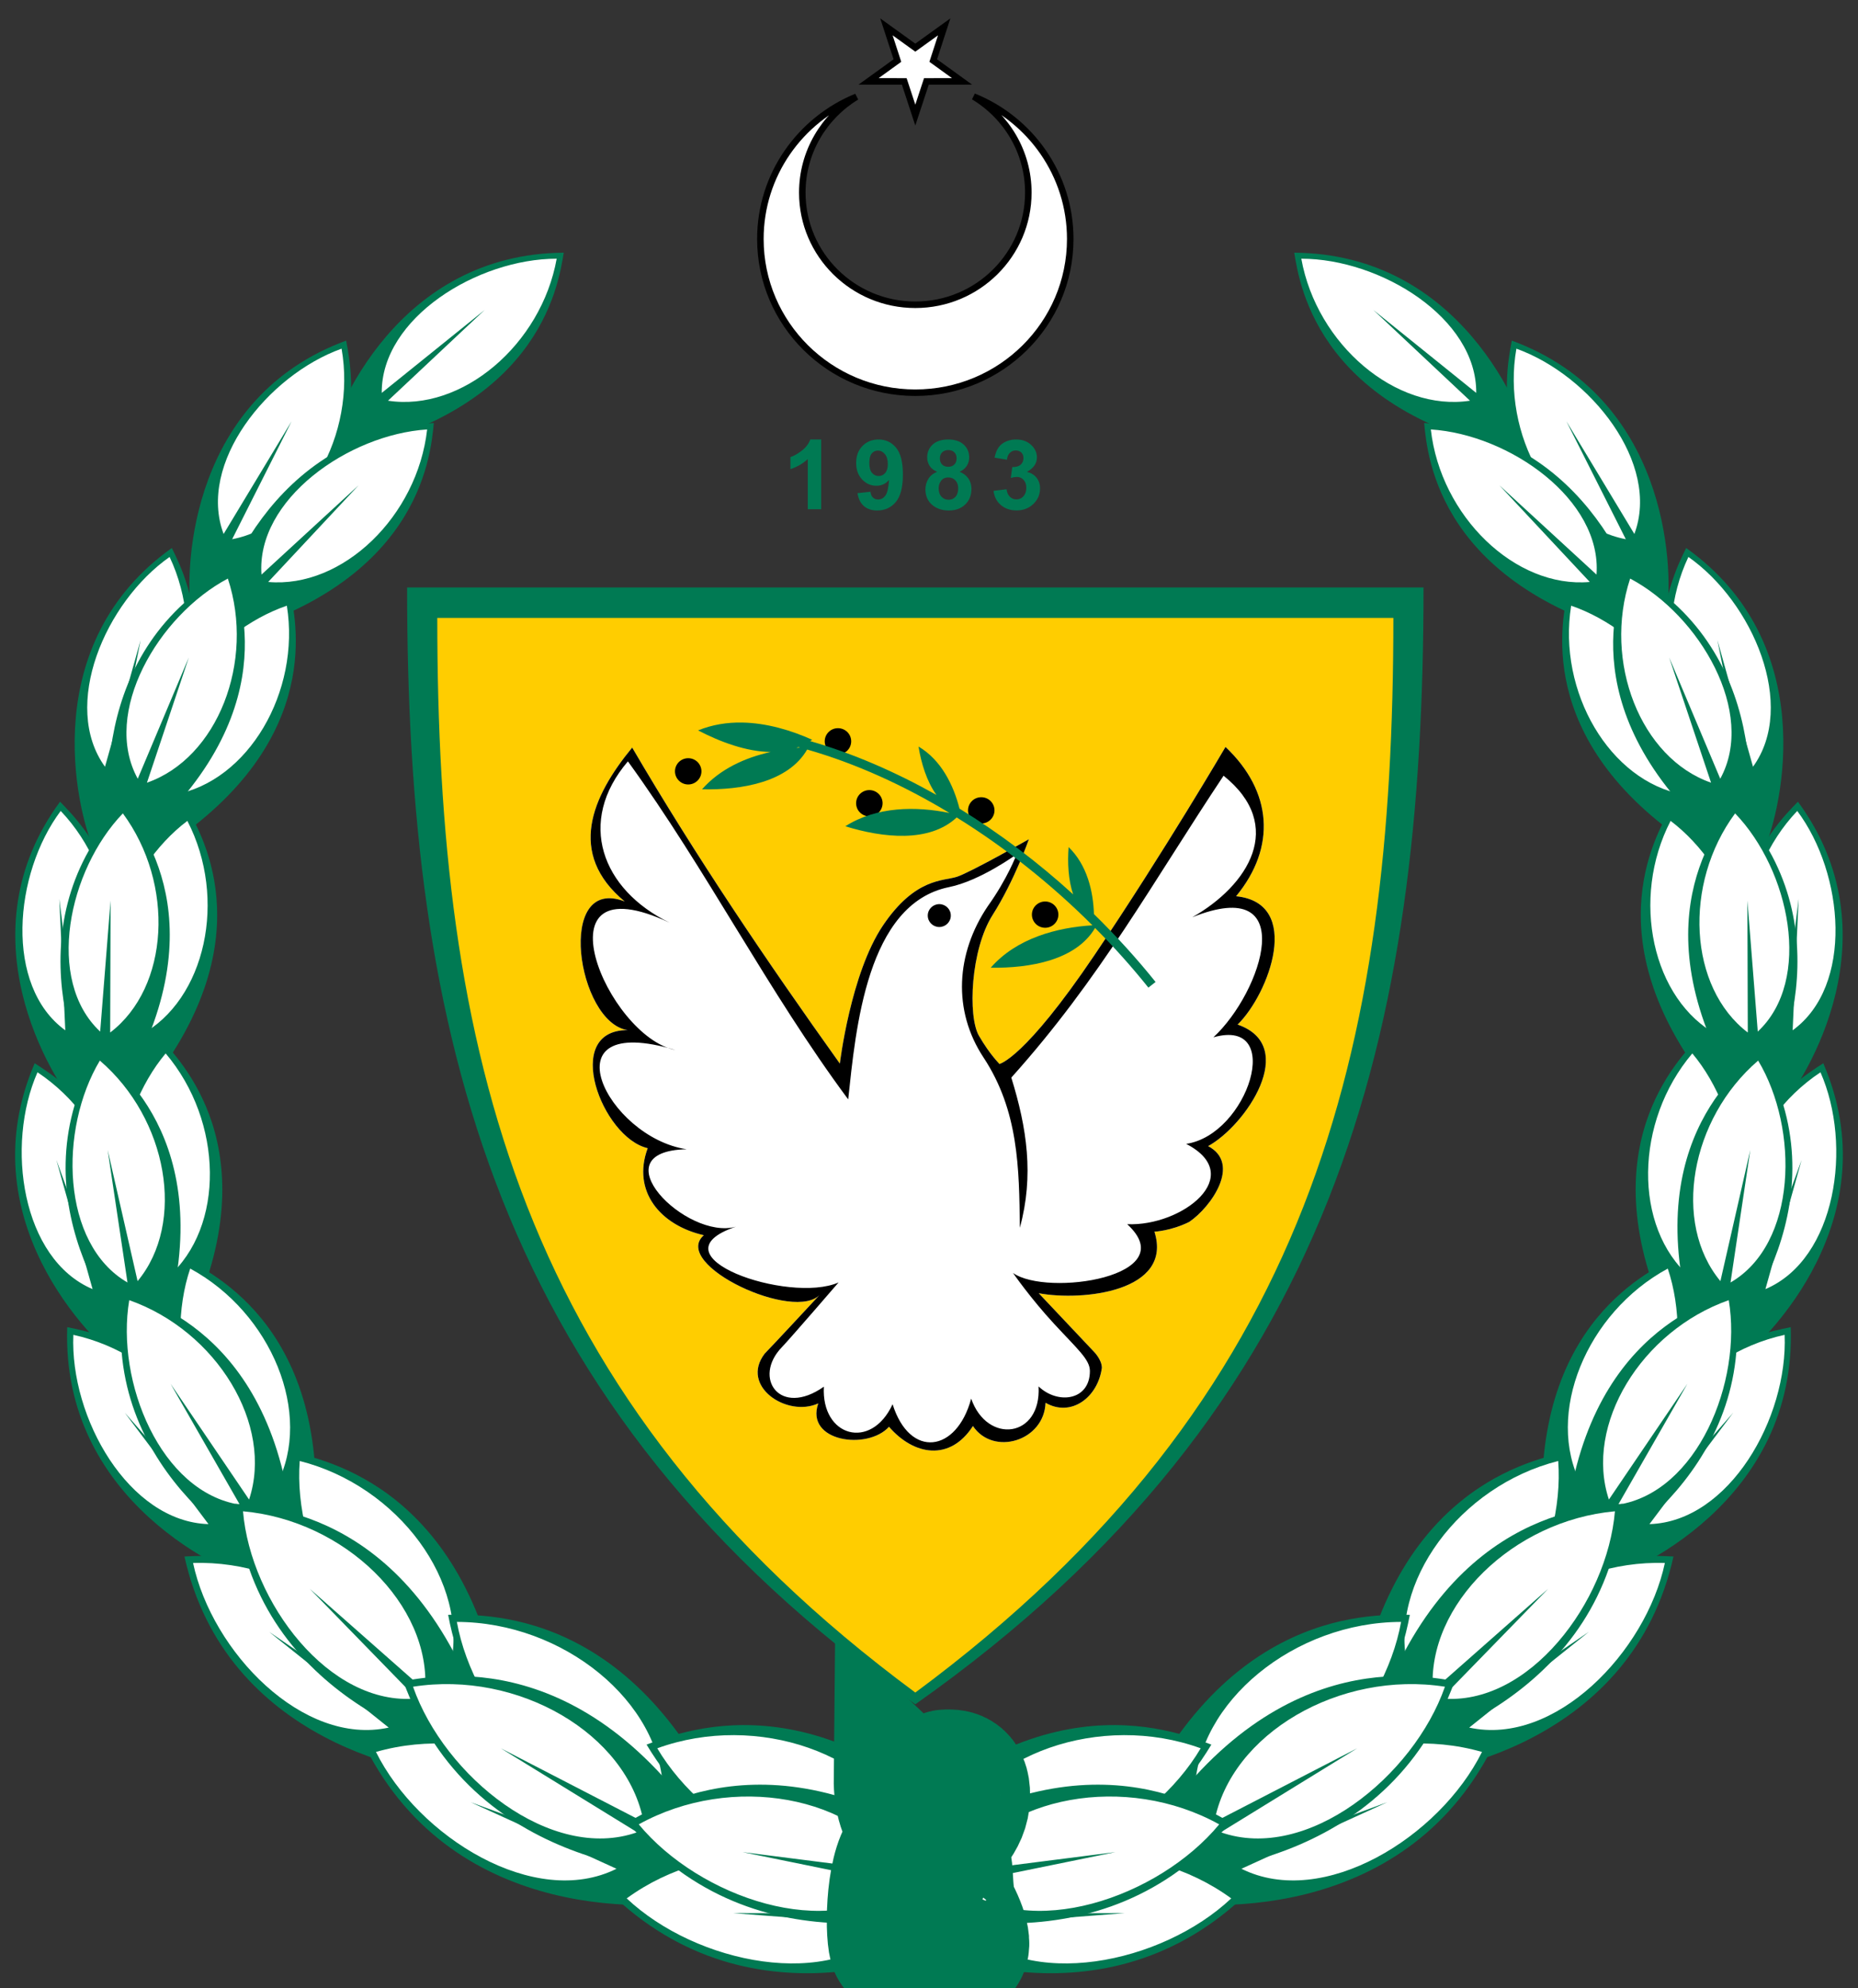 <?xml version="1.0" encoding="UTF-8"?>
<svg xmlns="http://www.w3.org/2000/svg" width="57" height="61" viewBox="0 0 57 61" fill="none">
  <rect x="0" y="0" width="57" height="61" fill="#333333" stroke="none"/>
  <g clip-path="url(#clip0_1012_16768)">
    <path fill-rule="evenodd" clip-rule="evenodd" d="M43.032 18.635C43.032 32.116 40.515 43.048 28.08 52.249C15.645 43.048 13.128 32.116 13.128 18.635H43.032Z" fill="#FFCD00"></path>
    <path fill-rule="evenodd" clip-rule="evenodd" d="M43.671 18.023C43.671 31.576 41.077 43.124 28.08 52.287C15.083 43.124 12.489 31.576 12.489 18.023H43.671ZM42.746 18.957C42.746 32.179 40.276 42.902 28.08 51.926C15.884 42.902 13.415 32.179 13.415 18.957H42.746Z" fill="#007A53"></path>
    <path fill-rule="evenodd" clip-rule="evenodd" d="M30.66 32.642C30.66 32.642 31.425 32.492 33.583 29.292C35.74 26.092 37.596 22.915 37.596 22.915C39.033 24.276 39.163 25.987 37.921 27.496C39.971 27.701 38.934 30.485 37.968 31.433C39.868 32.094 38.219 34.525 37.063 35.162C38.086 35.703 37.156 37.032 36.483 37.487C35.926 37.764 35.416 37.787 35.416 37.787C35.996 39.624 33.216 39.925 31.866 39.675L33.56 41.47C33.56 41.47 33.803 41.712 33.803 41.965C33.68 42.875 32.856 43.488 32.075 43.036C32.033 44.211 30.473 44.681 29.848 43.749C29.148 44.836 28.041 44.661 27.273 43.772C26.613 44.502 24.692 44.23 25.103 43.055C24.145 43.495 22.689 42.526 23.462 41.525C23.643 41.346 25.168 39.702 25.168 39.702C24.411 40.591 20.569 38.797 21.592 37.895C20.262 37.593 19.38 36.552 19.87 35.225C18.468 34.903 17.22 31.6 19.254 31.603C17.702 31.371 17.034 26.837 19.164 27.656C17.39 26.188 18.154 24.441 19.394 22.935C21.346 26.273 23.517 29.481 25.765 32.63C25.765 32.63 26.094 29.867 27.087 28.394C28.08 26.921 28.943 27.036 29.36 26.898C29.778 26.76 31.564 25.747 31.564 25.747C31.564 25.747 31.124 27.013 30.451 28.072C29.778 29.131 29.685 31.18 30.033 31.778C30.381 32.377 30.66 32.63 30.66 32.642Z" fill="white"></path>
    <path fill-rule="evenodd" clip-rule="evenodd" d="M31.287 37.667C31.724 36.065 31.506 34.612 31.025 33.06C33.75 30.026 35.355 27.075 37.537 23.798C39.456 25.339 38.291 27.167 36.576 28.141C39.903 26.804 38.73 30.429 37.225 31.824C39.431 31.2 38.29 34.812 36.39 35.093C38.266 36.066 36.266 37.63 34.58 37.557C36.33 39.163 32.117 39.794 31.077 39.053C31.077 39.053 31.615 39.832 32.337 40.613C33.059 41.395 33.436 41.708 33.436 42.062C33.436 42.967 32.454 43.099 31.861 42.534C31.951 44.115 30.285 44.319 29.794 42.909C29.347 44.571 27.91 44.756 27.383 43.08C26.723 44.514 25.19 44.078 25.275 42.542C23.923 43.495 23.079 42.267 23.987 41.33C24.282 41.02 25.726 39.344 25.726 39.344C24.207 40.017 19.927 38.531 22.576 37.634C21.056 38.063 18.328 35.316 21.067 35.258C18.618 34.898 16.698 31.01 20.723 32.214C18.618 31.804 16.353 26.346 20.542 28.307C18.458 27.293 17.68 25.212 19.263 23.358C21.687 26.704 23.557 30.408 26.021 33.728C26.253 31.567 26.59 27.728 29.114 27.216C30.078 27.021 31.189 26.207 31.189 26.207C31.189 26.207 30.91 26.956 30.303 27.802C29.325 29.252 29.221 31 30.172 32.442C31.248 34.073 31.267 35.834 31.287 37.667ZM30.66 32.642C30.66 32.642 31.425 32.492 33.583 29.292C35.74 26.092 37.596 22.915 37.596 22.915C39.033 24.276 39.163 25.987 37.921 27.496C39.971 27.701 38.934 30.485 37.968 31.433C39.868 32.094 38.219 34.525 37.063 35.162C38.086 35.703 37.156 37.032 36.483 37.487C35.926 37.764 35.416 37.787 35.416 37.787C35.996 39.624 33.216 39.925 31.866 39.675L33.56 41.47C33.56 41.47 33.803 41.712 33.803 41.965C33.68 42.875 32.856 43.488 32.075 43.036C32.033 44.211 30.473 44.681 29.848 43.749C29.148 44.836 28.041 44.661 27.273 43.772C26.613 44.502 24.692 44.23 25.103 43.055C24.145 43.495 22.689 42.526 23.462 41.525C23.643 41.346 25.168 39.702 25.168 39.702C24.411 40.591 20.569 38.797 21.592 37.895C20.262 37.593 19.38 36.552 19.87 35.225C18.468 34.903 17.22 31.6 19.254 31.603C17.702 31.371 17.034 26.837 19.164 27.656C17.39 26.188 18.154 24.441 19.394 22.935C21.346 26.273 23.517 29.481 25.765 32.63C25.765 32.63 26.094 29.867 27.087 28.394C28.08 26.921 28.943 27.036 29.36 26.898C29.778 26.76 31.564 25.747 31.564 25.747C31.564 25.747 31.124 27.013 30.451 28.072C29.778 29.131 29.685 31.18 30.033 31.778C30.381 32.377 30.66 32.63 30.66 32.642ZM29.169 28.089C29.169 28.283 29.011 28.44 28.815 28.44C28.62 28.44 28.462 28.283 28.462 28.089C28.462 27.895 28.62 27.738 28.815 27.738C29.011 27.738 29.169 27.895 29.169 28.089Z" fill="black"></path>
    <path d="M26.276 2.969C25.279 3.573 24.613 4.665 24.613 5.909C24.613 7.808 26.166 9.35 28.08 9.35C29.994 9.35 31.547 7.808 31.547 5.909C31.547 4.66 30.875 3.566 29.87 2.962C31.607 3.662 32.833 5.356 32.833 7.332C32.833 9.935 30.704 12.048 28.08 12.048C25.456 12.048 23.327 9.935 23.327 7.332C23.327 5.362 24.547 3.675 26.276 2.969Z" fill="white" stroke="black" stroke-width="0.2" stroke-miterlimit="4.2" stroke-linecap="round"></path>
    <path d="M28.08 3.531L27.741 2.498L26.646 2.497L27.531 1.858L27.194 0.824L28.08 1.462L28.966 0.824L28.63 1.858L29.514 2.497L28.42 2.498L28.08 3.531Z" fill="white" stroke="black" stroke-width="0.2" stroke-miterlimit="4.2" stroke-linecap="round"></path>
    <path d="M25.192 15.623H24.781V14.084C24.63 14.223 24.453 14.326 24.249 14.393V14.023C24.356 13.988 24.473 13.922 24.599 13.824C24.725 13.727 24.811 13.613 24.858 13.483H25.192V15.623ZM26.306 15.13L26.704 15.087C26.714 15.167 26.739 15.227 26.78 15.265C26.821 15.304 26.876 15.324 26.943 15.324C27.028 15.324 27.1 15.285 27.16 15.207C27.219 15.13 27.257 14.969 27.274 14.725C27.171 14.844 27.041 14.903 26.886 14.903C26.717 14.903 26.571 14.839 26.449 14.71C26.326 14.58 26.265 14.412 26.265 14.204C26.265 13.988 26.329 13.814 26.459 13.682C26.588 13.55 26.753 13.483 26.953 13.483C27.171 13.483 27.35 13.567 27.489 13.734C27.629 13.901 27.699 14.176 27.699 14.559C27.699 14.949 27.626 15.23 27.481 15.402C27.335 15.575 27.146 15.661 26.912 15.661C26.744 15.661 26.608 15.617 26.505 15.528C26.401 15.439 26.335 15.307 26.306 15.13ZM27.237 14.238C27.237 14.106 27.207 14.004 27.146 13.931C27.085 13.858 27.014 13.822 26.934 13.822C26.858 13.822 26.795 13.852 26.744 13.912C26.694 13.971 26.669 14.069 26.669 14.204C26.669 14.342 26.696 14.443 26.751 14.507C26.806 14.572 26.874 14.604 26.956 14.604C27.035 14.604 27.102 14.573 27.156 14.511C27.21 14.449 27.237 14.358 27.237 14.238ZM28.749 14.473C28.643 14.429 28.565 14.367 28.517 14.289C28.469 14.211 28.444 14.126 28.444 14.033C28.444 13.874 28.5 13.743 28.612 13.639C28.724 13.535 28.883 13.483 29.089 13.483C29.293 13.483 29.451 13.535 29.564 13.639C29.677 13.743 29.733 13.874 29.733 14.033C29.733 14.132 29.708 14.22 29.656 14.297C29.604 14.374 29.531 14.433 29.438 14.473C29.557 14.521 29.647 14.59 29.709 14.681C29.771 14.772 29.802 14.877 29.802 14.997C29.802 15.193 29.739 15.353 29.613 15.476C29.486 15.599 29.318 15.661 29.108 15.661C28.913 15.661 28.75 15.61 28.62 15.508C28.467 15.388 28.39 15.223 28.39 15.014C28.39 14.899 28.419 14.793 28.477 14.696C28.534 14.6 28.625 14.526 28.749 14.473ZM28.834 14.062C28.834 14.143 28.857 14.207 28.904 14.252C28.95 14.298 29.012 14.321 29.089 14.321C29.167 14.321 29.23 14.298 29.276 14.252C29.323 14.206 29.347 14.142 29.347 14.06C29.347 13.984 29.324 13.923 29.277 13.877C29.231 13.831 29.169 13.808 29.093 13.807C29.014 13.808 28.951 13.831 28.904 13.877C28.858 13.924 28.834 13.985 28.834 14.062ZM28.796 14.975C28.796 15.087 28.825 15.175 28.883 15.238C28.941 15.301 29.014 15.332 29.101 15.332C29.186 15.332 29.256 15.302 29.312 15.242C29.367 15.181 29.395 15.094 29.395 14.979C29.395 14.879 29.367 14.799 29.31 14.739C29.253 14.678 29.182 14.648 29.095 14.648C28.994 14.648 28.919 14.682 28.87 14.751C28.821 14.82 28.796 14.894 28.796 14.975ZM30.48 15.058L30.879 15.01C30.892 15.11 30.926 15.188 30.982 15.241C31.037 15.294 31.105 15.321 31.184 15.321C31.269 15.321 31.34 15.289 31.398 15.225C31.456 15.161 31.485 15.075 31.485 14.966C31.485 14.863 31.458 14.782 31.402 14.722C31.346 14.662 31.278 14.632 31.198 14.632C31.146 14.632 31.083 14.642 31.009 14.662L31.055 14.329C31.166 14.332 31.251 14.308 31.31 14.257C31.368 14.207 31.398 14.139 31.398 14.055C31.398 13.983 31.376 13.926 31.333 13.883C31.29 13.841 31.233 13.819 31.162 13.819C31.091 13.819 31.031 13.843 30.982 13.892C30.932 13.94 30.901 14.011 30.891 14.104L30.511 14.04C30.538 13.911 30.578 13.808 30.631 13.731C30.684 13.654 30.758 13.594 30.853 13.55C30.949 13.505 31.055 13.483 31.173 13.483C31.376 13.483 31.538 13.547 31.66 13.675C31.76 13.78 31.811 13.898 31.811 14.03C31.811 14.217 31.708 14.366 31.502 14.478C31.625 14.504 31.723 14.562 31.797 14.653C31.87 14.745 31.907 14.855 31.907 14.983C31.907 15.171 31.838 15.33 31.701 15.462C31.563 15.594 31.392 15.659 31.187 15.659C30.992 15.659 30.831 15.604 30.703 15.493C30.575 15.382 30.501 15.237 30.48 15.058Z" fill="#007A53"></path>
    <path fill-rule="evenodd" clip-rule="evenodd" d="M11.774 12.376C14.205 12.838 16.708 10.533 17.181 7.899C14.271 7.921 11.558 9.682 11.577 12.109L11.774 12.376Z" fill="white"></path>
    <path fill-rule="evenodd" clip-rule="evenodd" d="M9.944 13.96C16.504 12.79 17.122 8.809 17.295 7.752C12.242 7.791 10.263 12.508 9.944 13.96ZM14.866 9.511L11.903 12.293C14.17 12.641 16.605 10.571 17.078 7.937C14.654 7.937 11.693 9.754 11.711 12.054L14.866 9.511Z" fill="#007A53"></path>
    <path fill-rule="evenodd" clip-rule="evenodd" d="M7.031 16.663C9.473 16.279 11.028 13.265 10.564 10.625C7.84 11.626 5.899 14.198 6.754 16.477L7.031 16.663Z" fill="white"></path>
    <path fill-rule="evenodd" clip-rule="evenodd" d="M5.858 18.772C11.614 15.461 10.821 11.504 10.619 10.45C5.889 12.188 5.657 17.297 5.858 18.772ZM8.945 12.925L7.122 16.543C9.371 16.107 10.943 13.338 10.479 10.697C8.203 11.514 6.05 14.222 6.86 16.382L8.945 12.925Z" fill="#007A53"></path>
    <path fill-rule="evenodd" clip-rule="evenodd" d="M8.105 17.945C10.56 18.251 12.906 15.79 13.205 13.129C10.304 13.337 7.713 15.268 7.891 17.69L8.105 17.945Z" fill="white"></path>
    <path fill-rule="evenodd" clip-rule="evenodd" d="M6.384 19.643C12.85 18.058 13.205 14.043 13.309 12.977C8.271 13.338 6.607 18.174 6.384 19.643ZM11.001 14.888L8.228 17.854C10.513 18.057 12.805 15.836 13.104 13.175C10.687 13.33 7.852 15.333 8.022 17.628L11.001 14.888Z" fill="#007A53"></path>
    <path fill-rule="evenodd" clip-rule="evenodd" d="M3.459 23.75C5.712 22.737 6.412 19.421 5.264 16.996C2.903 18.679 1.714 21.67 3.143 23.643L3.459 23.75Z" fill="white"></path>
    <path fill-rule="evenodd" clip-rule="evenodd" d="M2.889 26.091C7.56 21.384 5.746 17.775 5.272 16.812C1.172 19.733 2.304 24.722 2.889 26.091ZM4.314 19.639L3.516 23.608C5.569 22.596 6.351 19.512 5.203 17.087C3.225 18.474 1.867 21.652 3.221 23.523L4.314 19.639Z" fill="#007A53"></path>
    <path fill-rule="evenodd" clip-rule="evenodd" d="M5.261 24.496C7.709 24.149 9.309 21.159 8.885 18.512C6.146 19.472 4.166 22.015 4.987 24.306L5.261 24.496Z" fill="white"></path>
    <path fill-rule="evenodd" clip-rule="evenodd" d="M4.057 26.587C9.862 23.363 9.129 19.394 8.944 18.337C4.187 20.004 3.878 25.11 4.057 26.587ZM7.232 20.786L5.354 24.377C7.61 23.974 9.224 21.229 8.8 18.582C6.512 19.364 4.317 22.04 5.095 24.212L7.232 20.786Z" fill="#007A53"></path>
    <path fill-rule="evenodd" clip-rule="evenodd" d="M4.434 24.145C6.796 23.418 7.902 20.214 7.063 17.666C4.512 19.044 2.96 21.866 4.134 24L4.434 24.145Z" fill="white"></path>
    <path fill-rule="evenodd" clip-rule="evenodd" d="M3.577 26.399C8.797 22.304 7.444 18.499 7.094 17.485C2.662 19.877 3.166 24.968 3.577 26.399ZM5.792 20.172L4.508 24.012C6.671 23.261 7.829 20.297 6.99 17.75C4.855 18.881 3.113 21.868 4.226 23.891L5.792 20.172Z" fill="#007A53"></path>
    <path fill-rule="evenodd" clip-rule="evenodd" d="M2.301 31.75C4.122 30.09 3.744 26.721 1.892 24.773C0.178 27.103 -0.011 30.315 1.967 31.747L2.301 31.75Z" fill="white"></path>
    <path fill-rule="evenodd" clip-rule="evenodd" d="M2.495 34.153C5.452 28.232 2.594 25.364 1.842 24.596C-1.134 28.642 1.509 33.033 2.495 34.153ZM1.82 27.579L2.311 31.599C3.942 30.001 3.715 26.827 1.862 24.879C0.42 26.809 0.129 30.251 2.003 31.609L1.82 27.579Z" fill="#007A53"></path>
    <path fill-rule="evenodd" clip-rule="evenodd" d="M4.249 31.902C6.463 30.814 7.042 27.476 5.807 25.09C3.509 26.851 2.429 29.882 3.929 31.807L4.249 31.902Z" fill="white"></path>
    <path fill-rule="evenodd" clip-rule="evenodd" d="M3.763 34.263C8.26 29.401 6.316 25.853 5.807 24.906C1.816 27.964 3.129 32.914 3.763 34.263ZM4.953 27.765L4.3 31.76C6.315 30.679 6.983 27.569 5.748 25.184C3.822 26.636 2.58 29.859 4.002 31.684L4.953 27.765Z" fill="#007A53"></path>
    <path fill-rule="evenodd" clip-rule="evenodd" d="M3.351 31.826C5.365 30.404 5.408 27.015 3.811 24.853C1.821 26.954 1.235 30.117 3.02 31.782L3.351 31.826Z" fill="white"></path>
    <path fill-rule="evenodd" clip-rule="evenodd" d="M3.246 34.233C6.915 28.724 4.435 25.526 3.784 24.671C0.327 28.318 2.406 33.001 3.246 34.233ZM3.392 27.628L3.38 31.677C5.197 30.292 5.365 27.116 3.769 24.954C2.097 26.691 1.382 30.07 3.073 31.648L3.392 27.628Z" fill="#007A53"></path>
    <path fill-rule="evenodd" clip-rule="evenodd" d="M3.167 39.623C4.593 37.561 3.442 34.301 1.155 32.786C-0.009 35.489 0.542 38.722 2.835 39.696L3.167 39.623Z" fill="white"></path>
    <path fill-rule="evenodd" clip-rule="evenodd" d="M3.914 41.964C5.485 35.413 1.989 33.213 1.064 32.62C-0.958 37.314 2.677 41.075 3.914 41.964ZM1.73 35.589L3.142 39.469C4.394 37.512 3.437 34.412 1.15 32.897C0.162 35.141 0.666 38.625 2.84 39.549L1.73 35.589Z" fill="#007A53"></path>
    <path fill-rule="evenodd" clip-rule="evenodd" d="M5.135 39.332C7.083 37.748 6.892 34.3 5.119 32.212C3.242 34.484 2.865 37.74 4.795 39.31L5.135 39.332Z" fill="white"></path>
    <path fill-rule="evenodd" clip-rule="evenodd" d="M5.194 41.787C8.541 35.934 5.799 32.853 5.077 32.028C1.817 35.974 4.255 40.592 5.194 41.787ZM4.884 35.062L5.152 39.179C6.904 37.647 6.855 34.406 5.082 32.318C3.503 34.198 3.01 37.683 4.839 39.171L4.884 35.062Z" fill="#007A53"></path>
    <path fill-rule="evenodd" clip-rule="evenodd" d="M4.227 39.46C5.899 37.589 5.163 34.213 3.082 32.429C1.589 34.968 1.734 38.242 3.888 39.491L4.227 39.46Z" fill="white"></path>
    <path fill-rule="evenodd" clip-rule="evenodd" d="M4.675 41.874C7.052 35.567 3.856 32.955 3.012 32.253C0.42 36.662 3.559 40.84 4.675 41.874ZM3.303 35.28L4.221 39.304C5.707 37.516 5.144 34.323 3.063 32.538C1.803 34.643 1.869 38.162 3.911 39.346L3.303 35.28Z" fill="#007A53"></path>
    <path fill-rule="evenodd" clip-rule="evenodd" d="M6.738 46.707C7.336 44.174 4.992 41.45 2.21 40.842C2.106 43.898 3.861 46.821 6.445 46.903L6.738 46.707Z" fill="white"></path>
    <path fill-rule="evenodd" clip-rule="evenodd" d="M8.347 48.695C7.389 41.759 3.179 40.943 2.062 40.716C1.882 46.023 6.816 48.299 8.347 48.695ZM3.828 43.341L6.659 46.569C7.128 44.202 5.032 41.559 2.25 40.952C2.143 43.497 3.948 46.682 6.396 46.759L3.828 43.341Z" fill="#007A53"></path>
    <path fill-rule="evenodd" clip-rule="evenodd" d="M8.531 45.691C9.816 43.423 8.329 40.157 5.827 38.803C4.871 41.709 5.736 45.003 8.194 45.797L8.531 45.691Z" fill="white"></path>
    <path fill-rule="evenodd" clip-rule="evenodd" d="M9.519 48.045C10.544 41.118 6.73 39.167 5.721 38.64C4.06 43.688 8.159 47.241 9.519 48.045ZM6.68 41.65L8.494 45.535C9.608 43.392 8.337 40.273 5.835 38.919C5.019 41.334 5.858 44.893 8.188 45.646L6.68 41.65Z" fill="#007A53"></path>
    <path fill-rule="evenodd" clip-rule="evenodd" d="M7.703 46.152C8.612 43.712 6.625 40.72 3.939 39.775C3.456 42.794 4.834 45.911 7.388 46.31L7.703 46.152Z" fill="white"></path>
    <path fill-rule="evenodd" clip-rule="evenodd" d="M9.052 48.323C8.965 41.322 4.888 39.994 3.808 39.632C2.969 44.876 7.582 47.742 9.052 48.323ZM5.233 42.453L7.641 46.005C8.402 43.715 6.651 40.834 3.965 39.888C3.542 42.401 4.936 45.784 7.357 46.162L5.233 42.453Z" fill="#007A53"></path>
    <path fill-rule="evenodd" clip-rule="evenodd" d="M12.278 52.852C12.223 50.003 8.983 47.741 5.853 47.844C6.577 51.115 9.245 53.747 12.019 53.139L12.278 52.852Z" fill="white"></path>
    <path fill-rule="evenodd" clip-rule="evenodd" d="M14.532 54.531C11.618 47.427 6.911 47.692 5.659 47.752C6.917 53.432 12.793 54.522 14.532 54.531ZM8.256 50.063L12.153 52.728C12.007 50.09 9.053 47.848 5.923 47.951C6.505 50.681 9.296 53.577 11.925 53.001L8.256 50.063Z" fill="#007A53"></path>
    <path fill-rule="evenodd" clip-rule="evenodd" d="M13.894 51.294C14.643 48.535 12.179 45.464 9.155 44.701C8.927 48.05 10.739 51.318 13.565 51.498L13.894 51.294Z" fill="white"></path>
    <path fill-rule="evenodd" clip-rule="evenodd" d="M15.582 53.531C14.793 45.887 10.214 44.844 8.999 44.557C8.603 50.373 13.921 53.043 15.582 53.531ZM10.834 47.498L13.813 51.139C14.416 48.559 12.22 45.586 9.195 44.822C8.983 47.611 10.84 51.169 13.518 51.339L10.834 47.498Z" fill="#007A53"></path>
    <path fill-rule="evenodd" clip-rule="evenodd" d="M13.149 52.003C13.452 49.17 10.519 46.53 7.399 46.25C7.707 49.584 10.025 52.52 12.855 52.256L13.149 52.003Z" fill="white"></path>
    <path fill-rule="evenodd" clip-rule="evenodd" d="M15.176 53.944C13.175 46.54 8.468 46.228 7.219 46.135C7.754 51.924 13.451 53.723 15.176 53.944ZM9.506 48.745L13.041 51.865C13.227 49.23 10.575 46.645 7.455 46.365C7.69 49.145 10.098 52.358 12.781 52.108L9.506 48.745Z" fill="#007A53"></path>
    <path fill-rule="evenodd" clip-rule="evenodd" d="M19.231 57.095C18.432 54.227 14.569 52.762 11.435 53.66C13.02 56.785 16.4 58.769 19.044 57.45L19.231 57.095Z" fill="white"></path>
    <path fill-rule="evenodd" clip-rule="evenodd" d="M21.945 58.218C17.148 51.772 12.463 53.235 11.215 53.613C13.967 59.04 20.187 58.651 21.945 58.218ZM14.441 55.291L19.072 56.998C18.236 54.367 14.668 52.849 11.534 53.748C12.833 56.361 16.408 58.582 18.913 57.332L14.441 55.291Z" fill="#007A53"></path>
    <path fill-rule="evenodd" clip-rule="evenodd" d="M20.469 55.099C20.508 52.125 17.209 49.65 13.945 49.647C14.589 53.085 17.279 55.924 20.189 55.388L20.469 55.099Z" fill="white"></path>
    <path fill-rule="evenodd" clip-rule="evenodd" d="M22.761 56.928C19.966 49.413 15.053 49.523 13.748 49.541C14.866 55.512 20.95 56.857 22.761 56.928ZM16.375 52.044L20.344 54.963C20.281 52.206 17.28 49.763 14.016 49.759C14.53 52.627 17.339 55.747 20.098 55.239L16.375 52.044Z" fill="#007A53"></path>
    <path fill-rule="evenodd" clip-rule="evenodd" d="M19.891 56.016C19.456 53.072 15.806 51.143 12.583 51.649C13.767 54.944 16.874 57.329 19.662 56.346L19.891 56.016Z" fill="white"></path>
    <path fill-rule="evenodd" clip-rule="evenodd" d="M22.445 57.464C18.488 50.477 13.657 51.352 12.371 51.574C14.426 57.297 20.647 57.677 22.445 57.464ZM15.363 53.636L19.746 55.9C19.245 53.187 15.893 51.241 12.671 51.747C13.635 54.5 16.905 57.144 19.547 56.212L15.363 53.636Z" fill="#007A53"></path>
    <path fill-rule="evenodd" clip-rule="evenodd" d="M27.612 58.742C25.862 56.324 21.728 56.274 19.103 58.193C21.68 60.582 25.542 61.284 27.561 59.14L27.612 58.742Z" fill="white"></path>
    <path fill-rule="evenodd" clip-rule="evenodd" d="M30.55 58.865C23.802 54.46 19.919 57.44 18.88 58.224C23.355 62.373 29.052 59.874 30.55 58.865ZM22.491 58.693L27.43 58.706C25.728 56.523 21.852 56.323 19.226 58.241C21.357 60.248 25.485 61.106 27.398 59.073L22.491 58.693Z" fill="#007A53"></path>
    <path fill-rule="evenodd" clip-rule="evenodd" d="M28.08 56.453C27.074 53.645 23.117 52.447 20.059 53.558C21.867 56.568 25.381 58.317 27.919 56.82L28.08 56.453Z" fill="white"></path>
    <path fill-rule="evenodd" clip-rule="evenodd" d="M30.867 57.385C25.615 51.28 21.053 53.061 19.836 53.523C22.976 58.751 29.147 57.937 30.867 57.385ZM23.174 54.978L27.915 56.364C26.89 53.796 23.222 52.525 20.164 53.636C21.651 56.156 25.376 58.127 27.781 56.708L23.174 54.978Z" fill="#007A53"></path>
    <path fill-rule="evenodd" clip-rule="evenodd" d="M27.856 57.505C26.419 54.89 22.323 54.329 19.479 55.908C21.74 58.597 25.486 59.771 27.756 57.893L27.856 57.505Z" fill="white"></path>
    <path fill-rule="evenodd" clip-rule="evenodd" d="M30.756 57.989C24.605 52.785 20.382 55.261 19.254 55.91C23.181 60.579 29.145 58.805 30.756 57.989ZM22.78 56.821L27.68 57.445C26.261 55.069 22.439 54.391 19.596 55.97C21.462 58.224 25.451 59.586 27.602 57.806L22.78 56.821Z" fill="#007A53"></path>
    <path fill-rule="evenodd" clip-rule="evenodd" d="M45.226 12.376C42.795 12.838 40.292 10.533 39.819 7.899C42.728 7.921 45.442 9.682 45.423 12.109L45.226 12.376Z" fill="white"></path>
    <path fill-rule="evenodd" clip-rule="evenodd" d="M47.056 13.96C40.496 12.79 39.878 8.809 39.705 7.752C44.757 7.791 46.737 12.508 47.056 13.96ZM42.134 9.511L45.097 12.293C42.829 12.641 40.395 10.571 39.922 7.937C42.346 7.937 45.307 9.754 45.288 12.054L42.134 9.511Z" fill="#007A53"></path>
    <path fill-rule="evenodd" clip-rule="evenodd" d="M49.968 16.663C47.526 16.279 45.971 13.265 46.435 10.625C49.159 11.626 51.1 14.198 50.245 16.477L49.968 16.663Z" fill="white"></path>
    <path fill-rule="evenodd" clip-rule="evenodd" d="M51.141 18.772C45.385 15.461 46.178 11.504 46.38 10.45C51.11 12.188 51.342 17.297 51.141 18.772ZM48.054 12.925L49.877 16.543C47.628 16.107 46.056 13.338 46.52 10.697C48.796 11.514 50.949 14.222 50.139 16.382L48.054 12.925Z" fill="#007A53"></path>
    <path fill-rule="evenodd" clip-rule="evenodd" d="M48.894 17.945C46.439 18.251 44.093 15.79 43.794 13.129C46.695 13.337 49.287 15.268 49.108 17.69L48.894 17.945Z" fill="white"></path>
    <path fill-rule="evenodd" clip-rule="evenodd" d="M50.615 19.643C44.149 18.058 43.794 14.043 43.69 12.977C48.728 13.338 50.393 18.174 50.615 19.643ZM45.998 14.888L48.771 17.854C46.486 18.057 44.194 15.836 43.895 13.175C46.313 13.33 49.147 15.333 48.978 17.628L45.998 14.888Z" fill="#007A53"></path>
    <path fill-rule="evenodd" clip-rule="evenodd" d="M53.541 23.75C51.288 22.737 50.588 19.421 51.736 16.996C54.097 18.679 55.286 21.67 53.857 23.643L53.541 23.75Z" fill="white"></path>
    <path fill-rule="evenodd" clip-rule="evenodd" d="M54.111 26.091C49.44 21.384 51.254 17.775 51.728 16.812C55.828 19.733 54.696 24.722 54.111 26.091ZM52.686 19.639L53.484 23.608C51.431 22.596 50.649 19.512 51.797 17.087C53.775 18.474 55.133 21.652 53.779 23.523L52.686 19.639Z" fill="#007A53"></path>
    <path fill-rule="evenodd" clip-rule="evenodd" d="M51.739 24.496C49.291 24.149 47.691 21.159 48.115 18.512C50.854 19.472 52.834 22.015 52.013 24.306L51.739 24.496Z" fill="white"></path>
    <path fill-rule="evenodd" clip-rule="evenodd" d="M52.943 26.587C47.138 23.363 47.871 19.394 48.056 18.337C52.813 20.004 53.122 25.11 52.943 26.587ZM49.768 20.786L51.646 24.377C49.39 23.974 47.776 21.229 48.2 18.582C50.488 19.364 52.683 22.04 51.905 24.212L49.768 20.786Z" fill="#007A53"></path>
    <path fill-rule="evenodd" clip-rule="evenodd" d="M52.566 24.145C50.204 23.418 49.098 20.214 49.937 17.666C52.489 19.044 54.04 21.866 52.867 24L52.566 24.145Z" fill="white"></path>
    <path fill-rule="evenodd" clip-rule="evenodd" d="M53.423 26.399C48.203 22.304 49.556 18.499 49.906 17.485C54.338 19.877 53.834 24.968 53.423 26.399ZM51.208 20.172L52.492 24.012C50.329 23.261 49.171 20.297 50.01 17.75C52.145 18.881 53.887 21.868 52.774 23.891L51.208 20.172Z" fill="#007A53"></path>
    <path fill-rule="evenodd" clip-rule="evenodd" d="M54.698 31.75C52.877 30.09 53.255 26.721 55.107 24.773C56.82 27.103 57.009 30.315 55.032 31.747L54.698 31.75Z" fill="white"></path>
    <path fill-rule="evenodd" clip-rule="evenodd" d="M54.503 34.153C51.547 28.232 54.404 25.364 55.157 24.596C58.133 28.642 55.489 33.033 54.503 34.153ZM55.178 27.579L54.688 31.599C53.056 30.001 53.284 26.827 55.136 24.879C56.579 26.809 56.869 30.251 54.995 31.609L55.178 27.579Z" fill="#007A53"></path>
    <path fill-rule="evenodd" clip-rule="evenodd" d="M52.749 31.902C50.535 30.814 49.956 27.476 51.192 25.09C53.49 26.851 54.569 29.882 53.069 31.807L52.749 31.902Z" fill="white"></path>
    <path fill-rule="evenodd" clip-rule="evenodd" d="M53.235 34.263C48.739 29.401 50.683 25.853 51.191 24.906C55.182 27.964 53.87 32.914 53.235 34.263ZM52.046 27.765L52.699 31.76C50.684 30.679 50.016 27.569 51.251 25.184C53.177 26.636 54.418 29.859 52.997 31.684L52.046 27.765Z" fill="#007A53"></path>
    <path fill-rule="evenodd" clip-rule="evenodd" d="M53.647 31.826C51.634 30.404 51.59 27.015 53.187 24.853C55.177 26.954 55.763 30.117 53.978 31.782L53.647 31.826Z" fill="white"></path>
    <path fill-rule="evenodd" clip-rule="evenodd" d="M53.753 34.233C50.083 28.724 52.563 25.526 53.215 24.671C56.671 28.318 54.592 33.001 53.753 34.233ZM53.607 27.628L53.619 31.677C51.801 30.292 51.633 27.116 53.23 24.954C54.901 26.691 55.617 30.07 53.925 31.648L53.607 27.628Z" fill="#007A53"></path>
    <path fill-rule="evenodd" clip-rule="evenodd" d="M53.832 39.623C52.407 37.561 53.557 34.301 55.844 32.786C57.009 35.489 56.457 38.722 54.164 39.696L53.832 39.623Z" fill="white"></path>
    <path fill-rule="evenodd" clip-rule="evenodd" d="M53.086 41.964C51.514 35.413 55.011 33.213 55.935 32.62C57.957 37.314 54.322 41.075 53.086 41.964ZM55.269 35.589L53.857 39.469C52.606 37.512 53.562 34.412 55.849 32.897C56.837 35.141 56.333 38.625 54.16 39.549L55.269 35.589Z" fill="#007A53"></path>
    <path fill-rule="evenodd" clip-rule="evenodd" d="M51.865 39.332C49.917 37.748 50.108 34.3 51.881 32.212C53.758 34.484 54.134 37.74 52.205 39.31L51.865 39.332Z" fill="white"></path>
    <path fill-rule="evenodd" clip-rule="evenodd" d="M51.806 41.787C48.458 35.934 51.2 32.853 51.922 32.028C55.182 35.974 52.745 40.592 51.806 41.787ZM52.115 35.062L51.847 39.179C50.096 37.647 50.145 34.406 51.917 32.318C53.496 34.198 53.989 37.683 52.16 39.171L52.115 35.062Z" fill="#007A53"></path>
    <path fill-rule="evenodd" clip-rule="evenodd" d="M52.773 39.46C51.101 37.589 51.836 34.213 53.918 32.429C55.41 34.968 55.265 38.242 53.111 39.491L52.773 39.46Z" fill="white"></path>
    <path fill-rule="evenodd" clip-rule="evenodd" d="M52.324 41.874C49.948 35.567 53.144 32.955 53.987 32.253C56.579 36.662 53.441 40.84 52.324 41.874ZM53.696 35.28L52.779 39.304C51.292 37.516 51.855 34.323 53.937 32.538C55.197 34.643 55.131 38.162 53.089 39.346L53.696 35.28Z" fill="#007A53"></path>
    <path fill-rule="evenodd" clip-rule="evenodd" d="M50.26 46.707C49.663 44.174 52.006 41.45 54.789 40.842C54.892 43.898 53.137 46.821 50.554 46.903L50.26 46.707Z" fill="white"></path>
    <path fill-rule="evenodd" clip-rule="evenodd" d="M48.651 48.695C49.609 41.759 53.819 40.943 54.936 40.716C55.116 46.023 50.182 48.299 48.651 48.695ZM53.171 43.341L50.34 46.569C49.87 44.202 51.966 41.559 54.749 40.952C54.855 43.497 53.051 46.682 50.602 46.759L53.171 43.341Z" fill="#007A53"></path>
    <path fill-rule="evenodd" clip-rule="evenodd" d="M48.467 45.691C47.183 43.423 48.669 40.157 51.171 38.803C52.128 41.709 51.262 45.003 48.804 45.797L48.467 45.691Z" fill="white"></path>
    <path fill-rule="evenodd" clip-rule="evenodd" d="M47.48 48.045C46.454 41.118 50.268 39.167 51.277 38.64C52.939 43.688 48.839 47.241 47.48 48.045ZM50.318 41.65L48.505 45.535C47.39 43.392 48.662 40.273 51.164 38.919C51.98 41.334 51.14 44.893 48.81 45.646L50.318 41.65Z" fill="#007A53"></path>
    <path fill-rule="evenodd" clip-rule="evenodd" d="M49.296 46.152C48.388 43.712 50.374 40.72 53.06 39.775C53.543 42.794 52.166 45.911 49.612 46.31L49.296 46.152Z" fill="white"></path>
    <path fill-rule="evenodd" clip-rule="evenodd" d="M47.948 48.323C48.035 41.322 52.111 39.994 53.191 39.632C54.031 44.876 49.417 47.742 47.948 48.323ZM51.766 42.453L49.358 46.005C48.598 43.715 50.349 40.834 53.035 39.888C53.457 42.401 52.063 45.784 49.643 46.162L51.766 42.453Z" fill="#007A53"></path>
    <path fill-rule="evenodd" clip-rule="evenodd" d="M44.721 52.852C44.775 50.003 48.016 47.741 51.146 47.844C50.421 51.115 47.754 53.747 44.98 53.139L44.721 52.852Z" fill="white"></path>
    <path fill-rule="evenodd" clip-rule="evenodd" d="M42.467 54.531C45.381 47.427 50.088 47.692 51.339 47.752C50.082 53.432 44.205 54.522 42.467 54.531ZM48.743 50.063L44.845 52.728C44.991 50.09 47.946 47.848 51.075 47.951C50.494 50.681 47.702 53.577 45.073 53.001L48.743 50.063Z" fill="#007A53"></path>
    <path fill-rule="evenodd" clip-rule="evenodd" d="M43.105 51.294C42.355 48.535 44.819 45.464 47.843 44.701C48.071 48.05 46.259 51.318 43.433 51.498L43.105 51.294Z" fill="white"></path>
    <path fill-rule="evenodd" clip-rule="evenodd" d="M41.416 53.531C42.205 45.887 46.785 44.844 47.999 44.557C48.395 50.373 43.078 53.043 41.416 53.531ZM46.165 47.498L43.185 51.139C42.583 48.559 44.779 45.586 47.803 44.822C48.015 47.611 46.159 51.169 43.48 51.339L46.165 47.498Z" fill="#007A53"></path>
    <path fill-rule="evenodd" clip-rule="evenodd" d="M43.85 52.003C43.547 49.17 46.48 46.53 49.6 46.25C49.291 49.584 46.974 52.52 44.143 52.256L43.85 52.003Z" fill="white"></path>
    <path fill-rule="evenodd" clip-rule="evenodd" d="M41.823 53.944C43.824 46.54 48.53 46.228 49.78 46.135C49.245 51.924 43.547 53.723 41.823 53.944ZM47.492 48.745L43.958 51.865C43.772 49.23 46.423 46.645 49.543 46.365C49.308 49.145 46.901 52.358 44.218 52.108L47.492 48.745Z" fill="#007A53"></path>
    <path fill-rule="evenodd" clip-rule="evenodd" d="M37.768 57.095C38.567 54.227 42.429 52.762 45.564 53.66C43.979 56.785 40.598 58.769 37.955 57.45L37.768 57.095Z" fill="white"></path>
    <path fill-rule="evenodd" clip-rule="evenodd" d="M35.054 58.218C39.85 51.772 44.535 53.235 45.784 53.613C43.032 59.04 36.812 58.651 35.054 58.218ZM42.558 55.291L37.926 56.998C38.762 54.367 42.331 52.849 45.465 53.748C44.165 56.361 40.591 58.582 38.085 57.332L42.558 55.291Z" fill="#007A53"></path>
    <path fill-rule="evenodd" clip-rule="evenodd" d="M36.529 55.099C36.49 52.125 39.789 49.65 43.053 49.647C42.409 53.085 39.719 55.924 36.809 55.388L36.529 55.099Z" fill="white"></path>
    <path fill-rule="evenodd" clip-rule="evenodd" d="M34.237 56.928C37.033 49.413 41.945 49.523 43.251 49.541C42.133 55.512 36.048 56.857 34.237 56.928ZM40.624 52.044L36.654 54.963C36.717 52.206 39.719 49.763 42.983 49.759C42.469 52.627 39.659 55.747 36.901 55.239L40.624 52.044Z" fill="#007A53"></path>
    <path fill-rule="evenodd" clip-rule="evenodd" d="M37.107 56.016C37.542 53.072 41.193 51.143 44.415 51.649C43.232 54.944 40.124 57.329 37.337 56.346L37.107 56.016Z" fill="white"></path>
    <path fill-rule="evenodd" clip-rule="evenodd" d="M34.553 57.464C38.51 50.477 43.341 51.352 44.627 51.574C42.572 57.297 36.352 57.677 34.553 57.464ZM41.636 53.636L37.252 55.9C37.754 53.187 41.106 51.241 44.328 51.747C43.364 54.5 40.093 57.144 37.451 56.212L41.636 53.636Z" fill="#007A53"></path>
    <path fill-rule="evenodd" clip-rule="evenodd" d="M29.386 58.742C31.136 56.324 35.27 56.274 37.896 58.193C35.319 60.582 31.456 61.284 29.438 59.14L29.386 58.742Z" fill="white"></path>
    <path fill-rule="evenodd" clip-rule="evenodd" d="M26.448 58.865C33.197 54.46 37.08 57.44 38.118 58.224C33.643 62.373 27.946 59.874 26.448 58.865ZM34.507 58.693L29.568 58.706C31.27 56.523 35.147 56.323 37.772 58.241C35.641 60.248 31.514 61.106 29.601 59.073L34.507 58.693Z" fill="#007A53"></path>
    <path fill-rule="evenodd" clip-rule="evenodd" d="M28.919 56.453C29.925 53.645 33.882 52.447 36.94 53.558C35.131 56.568 31.617 58.317 29.079 56.82L28.919 56.453Z" fill="white"></path>
    <path fill-rule="evenodd" clip-rule="evenodd" d="M26.131 57.385C31.383 51.28 35.946 53.061 37.162 53.523C34.022 58.751 27.852 57.937 26.131 57.385ZM33.824 54.978L29.084 56.364C30.109 53.796 33.777 52.525 36.835 53.636C35.348 56.156 31.623 58.127 29.217 56.708L33.824 54.978Z" fill="#007A53"></path>
    <path fill-rule="evenodd" clip-rule="evenodd" d="M29.143 57.505C30.58 54.89 34.676 54.329 37.52 55.908C35.258 58.597 31.512 59.771 29.243 57.893L29.143 57.505Z" fill="white"></path>
    <path fill-rule="evenodd" clip-rule="evenodd" d="M26.242 57.989C32.393 52.785 36.616 55.261 37.744 55.91C33.817 60.579 27.854 58.805 26.242 57.989ZM34.219 56.821L29.319 57.445C30.737 55.069 34.559 54.391 37.403 55.97C35.537 58.224 31.547 59.586 29.396 57.806L34.219 56.821Z" fill="#007A53"></path>
    <path fill-rule="evenodd" clip-rule="evenodd" d="M29.616 55.099C29.603 55.893 29.024 56.192 28.514 57.079C28.003 57.965 27.702 59.772 27.47 59.772C27.306 59.772 27.249 57.712 27.713 56.895C28.579 55.37 28.699 55.387 28.699 55.099C28.699 54.811 28.838 54.431 29.024 54.431C29.21 54.431 29.627 54.385 29.616 55.099ZM29.302 59.933C29.755 59.933 29.616 59.335 29.291 58.702C28.966 58.069 29.221 56.987 28.873 56.987C28.525 56.987 28.363 57.873 28.363 58.425C28.363 58.978 28.78 59.933 29.302 59.933ZM27.563 54.564C27.902 54.884 28.21 55.227 28.478 55.606L28.125 56.184C27.698 55.732 27.557 55.169 27.563 54.564Z" fill="white" stroke="#007A53" stroke-width="3.972"></path>
    <path d="M26.113 22.743C26.113 22.85 26.07 22.952 25.994 23.028C25.918 23.103 25.814 23.146 25.707 23.146C25.599 23.146 25.496 23.103 25.42 23.028C25.344 22.952 25.301 22.85 25.301 22.743C25.301 22.636 25.344 22.533 25.42 22.458C25.496 22.382 25.599 22.34 25.707 22.34C25.814 22.34 25.918 22.382 25.994 22.458C26.07 22.533 26.113 22.636 26.113 22.743Z" fill="black"></path>
    <path d="M27.076 24.642C27.076 24.749 27.033 24.852 26.957 24.927C26.881 25.003 26.777 25.045 26.67 25.045C26.562 25.045 26.459 25.003 26.383 24.927C26.306 24.852 26.264 24.749 26.264 24.642C26.264 24.535 26.306 24.433 26.383 24.357C26.459 24.282 26.562 24.239 26.67 24.239C26.777 24.239 26.881 24.282 26.957 24.357C27.033 24.433 27.076 24.535 27.076 24.642Z" fill="black"></path>
    <path d="M30.509 24.861C30.509 24.968 30.466 25.07 30.39 25.146C30.314 25.221 30.211 25.264 30.103 25.264C29.996 25.264 29.892 25.221 29.816 25.146C29.74 25.07 29.697 24.968 29.697 24.861C29.697 24.754 29.74 24.652 29.816 24.576C29.892 24.5 29.996 24.458 30.103 24.458C30.211 24.458 30.314 24.5 30.39 24.576C30.466 24.652 30.509 24.754 30.509 24.861Z" fill="black"></path>
    <path fill-rule="evenodd" clip-rule="evenodd" d="M22.766 22.167C22.309 22.159 21.853 22.23 21.415 22.408C22.094 22.761 22.896 23.061 23.642 23.07C22.86 23.244 22.091 23.589 21.537 24.215C22.749 24.241 24.18 24 24.762 22.995C26.268 23.427 27.737 24.101 29.129 24.941C28.104 24.733 26.9 24.735 25.933 25.349C27.083 25.705 28.508 25.864 29.349 25.079C30.861 26.016 32.273 27.149 33.514 28.388C32.43 28.453 31.186 28.781 30.393 29.689C31.597 29.706 33.012 29.459 33.595 28.469C34.181 29.059 34.729 29.672 35.23 30.299L35.451 30.126C34.877 29.409 34.241 28.711 33.56 28.043C33.538 27.33 33.345 26.533 32.783 25.988C32.747 26.463 32.771 26.992 32.922 27.439C31.853 26.463 30.677 25.571 29.436 24.808C29.254 24.096 28.881 23.319 28.178 22.903C28.262 23.416 28.431 23.976 28.729 24.388C27.486 23.69 26.185 23.119 24.854 22.736C24.875 22.722 24.898 22.711 24.918 22.696C24.284 22.41 23.528 22.18 22.766 22.167ZM24.495 22.921C24.511 22.925 24.525 22.933 24.541 22.938C24.504 22.941 24.468 22.94 24.431 22.944C24.452 22.936 24.474 22.929 24.495 22.921Z" fill="#007A53"></path>
    <path d="M21.519 23.664C21.519 23.77 21.476 23.873 21.4 23.948C21.324 24.024 21.221 24.067 21.113 24.067C21.005 24.067 20.902 24.024 20.826 23.948C20.75 23.873 20.707 23.77 20.707 23.664C20.707 23.557 20.75 23.454 20.826 23.379C20.902 23.303 21.005 23.261 21.113 23.261C21.221 23.261 21.324 23.303 21.4 23.379C21.476 23.454 21.519 23.557 21.519 23.664Z" fill="black"></path>
    <path d="M32.469 28.06C32.469 28.167 32.426 28.269 32.35 28.345C32.274 28.421 32.171 28.463 32.063 28.463C31.956 28.463 31.852 28.421 31.776 28.345C31.7 28.269 31.657 28.167 31.657 28.06C31.657 27.953 31.7 27.851 31.776 27.775C31.852 27.7 31.956 27.657 32.063 27.657C32.171 27.657 32.274 27.7 32.35 27.775C32.426 27.851 32.469 27.953 32.469 28.06Z" fill="black"></path>
  </g>
  <defs>
    <clipPath id="clip0_1012_16768">
      <rect width="57" height="61" fill="white"></rect>
    </clipPath>
  </defs>
</svg>
